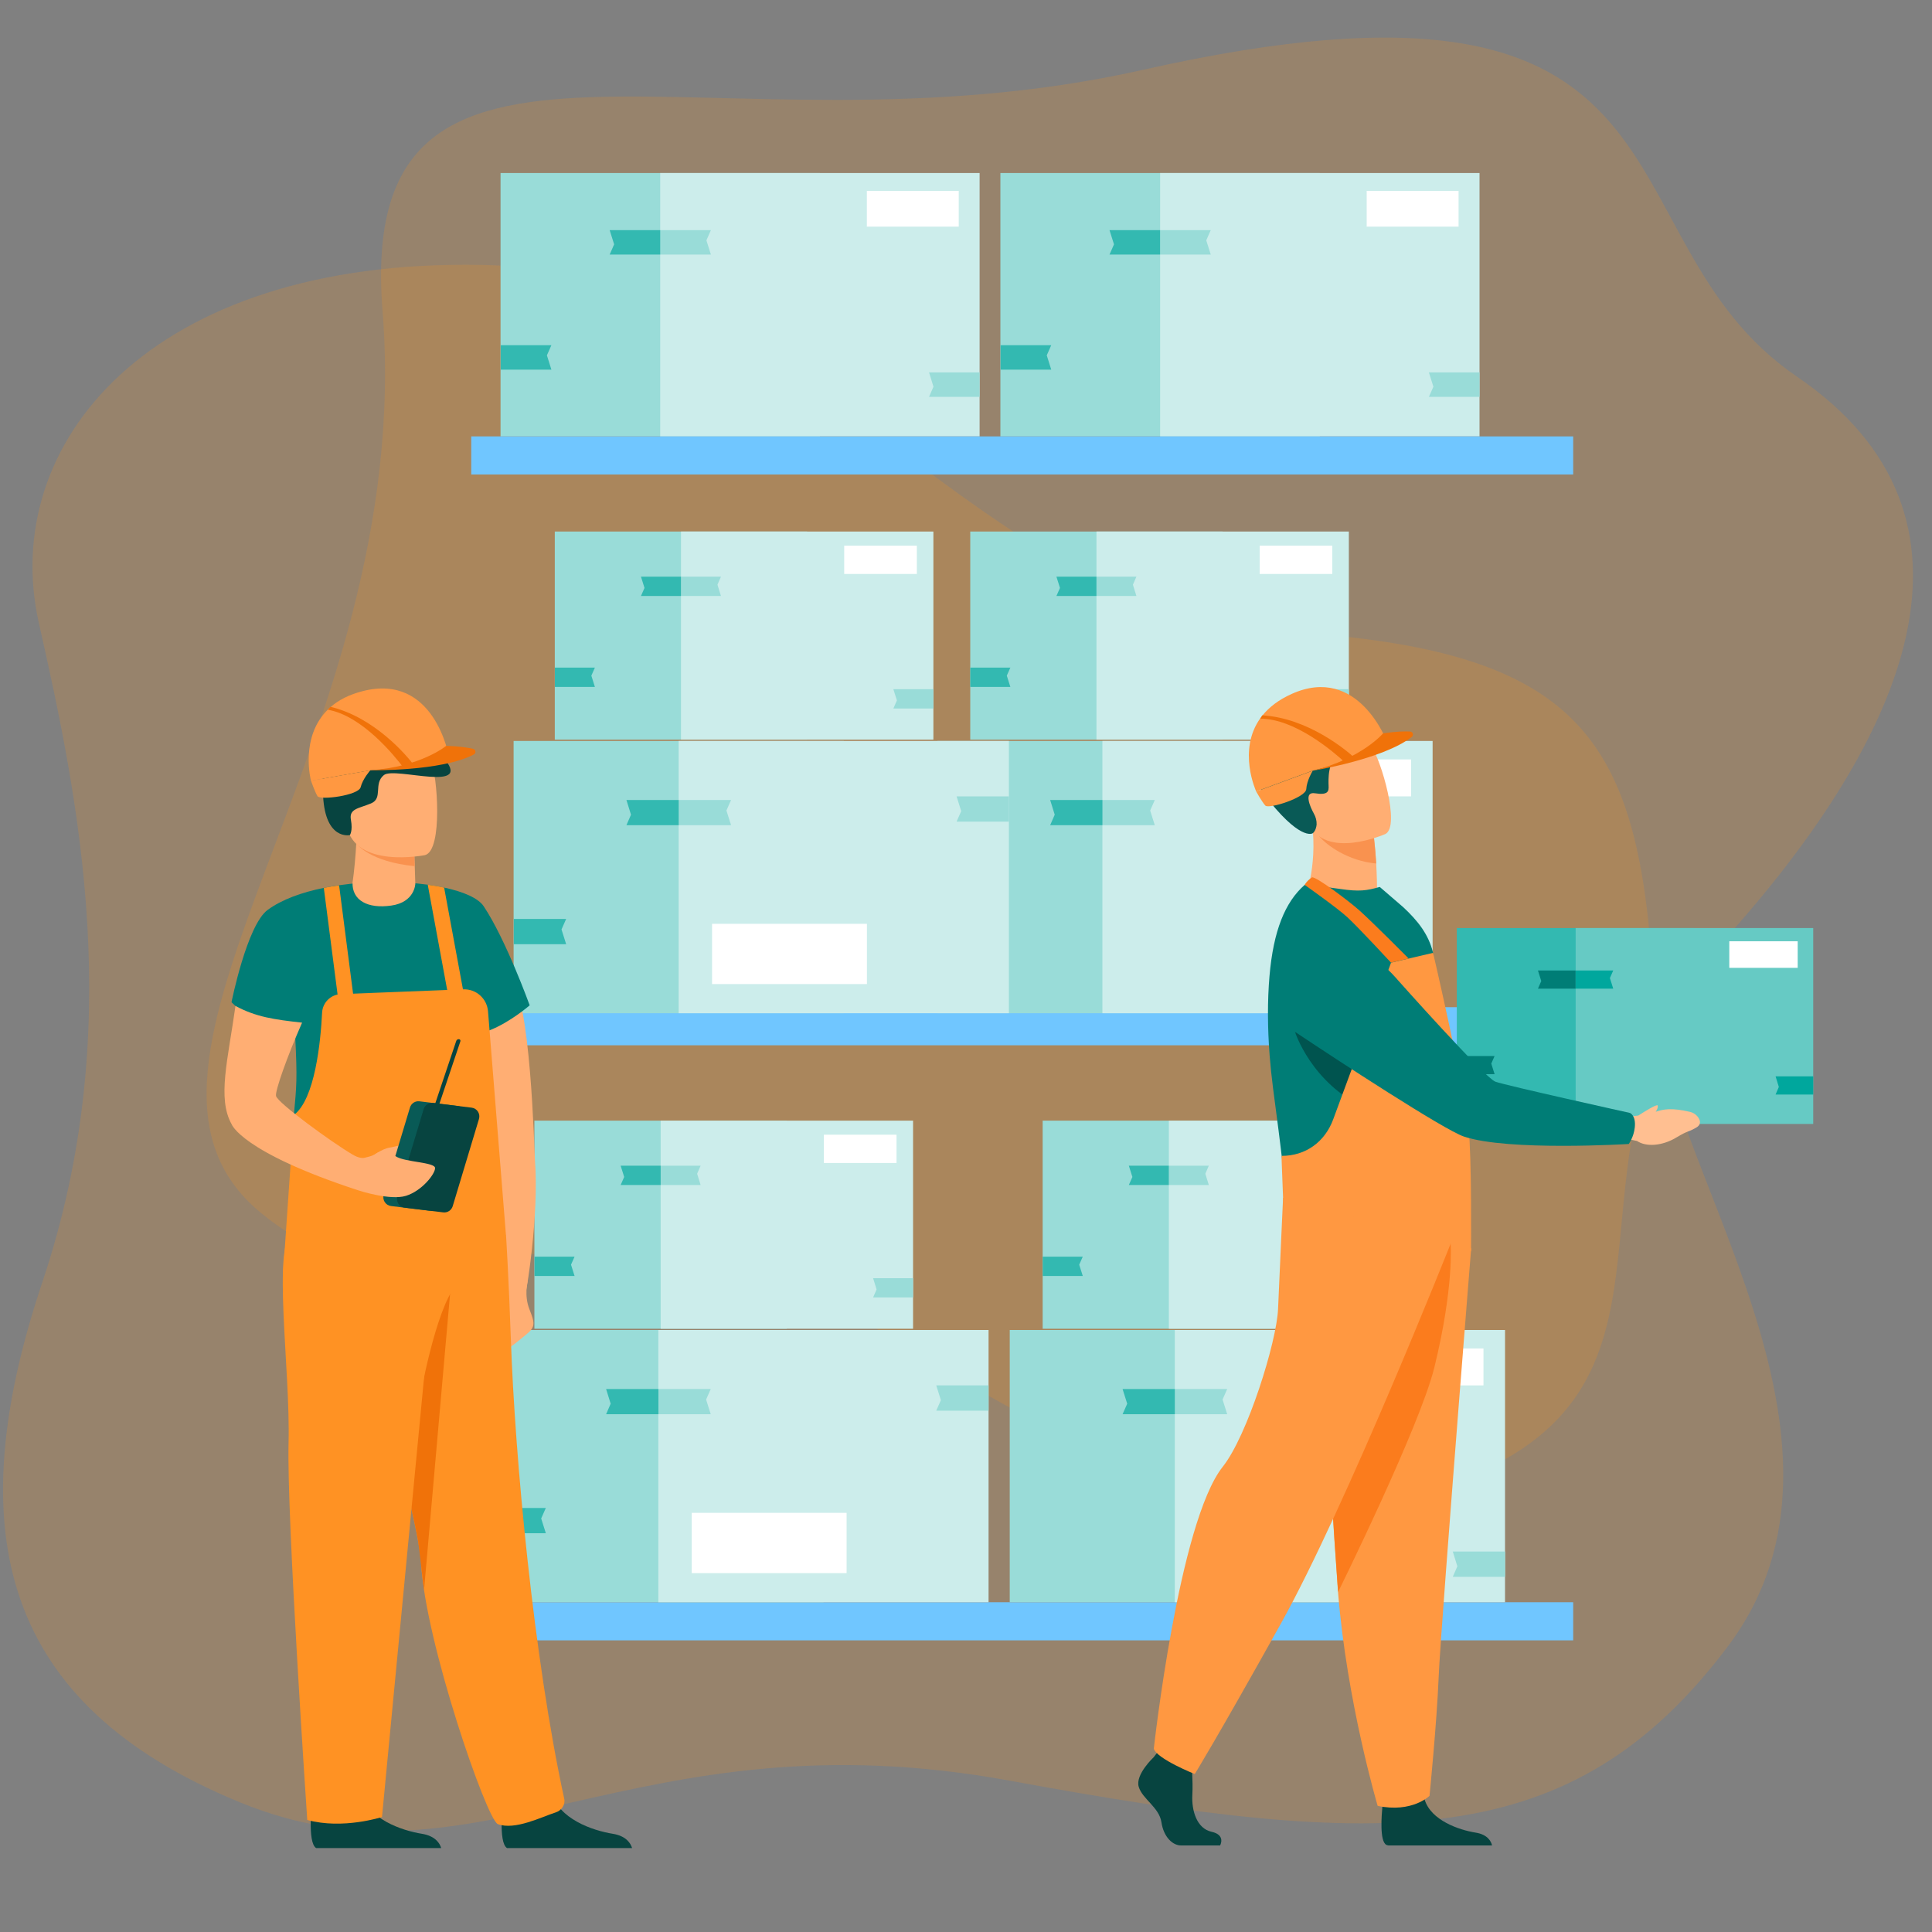 <?xml version="1.0" encoding="utf-8"?>
<!-- Generator: Adobe Illustrator 24.3.0, SVG Export Plug-In . SVG Version: 6.00 Build 0)  -->
<svg version="1.1" id="Layer_1" xmlns="http://www.w3.org/2000/svg" xmlns:xlink="http://www.w3.org/1999/xlink" x="0px" y="0px"
	 viewBox="0 0 2500 2500" style="enable-background:new 0 0 2500 2500;" xml:space="preserve">
<rect x="0" y="0" width="2500" height="2500" fill="#808080" stroke="none"/>
<style type="text/css">
	.st0{opacity:0.2;fill:#F7941E;enable-background:new    ;}
	.st1{fill:#99DCD8;}
	.st2{fill:#CCEDEB;}
	.st3{fill:#33B9B1;}
	.st4{fill:#FFFFFF;}
	.st5{fill:#70C6FF;}
	.st6{fill:#66CAC4;}
	.st7{fill:#007D76;}
	.st8{fill:#00A79D;}
	.st9{fill:#FFBF91;}
	.st10{fill:#FFAE73;}
	.st11{fill:#F9924F;}
	.st12{fill:#095A56;}
	.st13{fill:#074440;}
	.st14{fill:#FF9841;}
	.st15{fill:#00544F;}
	.st16{fill:#FB7C1D;}
	.st17{fill:#F07209;}
	.st18{fill:#FF9223;}
</style>
<path class="st0" d="M2140.8,1297.1c10.3,208.4,296.6,565.6,94.9,833.5c-201.7,267.9-440.6,263.4-928.5,173.7
	s-688.9,154.3-996.7,27.9C2.7,2205.9-54,1983.5,55,1658.5s47.3-621.9-4.7-852.3C-1.7,575.7,192,334.6,623.2,342.8
	c431.2,8.1,635.7,451.3,1034,474.3S2124.1,958.2,2140.8,1297.1z"/>
<path class="st0" d="M495,402.3C459.4-44.9,920.8,216,1478.3,90.5c748.7-168.7,580.5,215.2,847,396.9s142.1,466-93.7,728.4
	c-235.9,262.4-22,551-310.8,686.3c-288.7,135.4-574.7-49.1-862.8-230.6s-485.4,91.1-720.7-102.3C102,1375.9,539.5,961.3,495,402.3z"
	/>
<g>
	<rect x="1294.5" y="223.9" class="st1" width="413.3" height="340.8"/>
	<rect x="1501.2" y="223.9" class="st2" width="413.3" height="340.8"/>
	<polygon class="st3" points="1294.8,478.3 1360.3,478.3 1354.5,459.8 1360.3,446.7 1294.8,446.7 	"/>
	<polygon class="st1" points="1501.2,329.4 1566.7,329.4 1560.9,311 1566.7,297.8 1501.2,297.8 	"/>
	<polygon class="st3" points="1501.2,297.8 1435.7,297.8 1441.5,316.2 1435.7,329.4 1501.2,329.4 	"/>
	<polygon class="st1" points="1914.5,481.9 1849,481.9 1854.8,500.4 1849,513.5 1914.5,513.5 	"/>
	<rect x="1768.5" y="247" class="st4" width="118.9" height="46.3"/>
</g>
<g>
	<rect x="647.7" y="223.9" class="st1" width="413.3" height="340.8"/>
	<rect x="854.3" y="223.9" class="st2" width="413.3" height="340.8"/>
	<polygon class="st3" points="648,478.3 713.5,478.3 707.7,459.8 713.5,446.7 648,446.7 	"/>
	<polygon class="st1" points="854.4,329.4 919.9,329.4 914.1,311 919.9,297.8 854.4,297.8 	"/>
	<polygon class="st3" points="854.4,297.8 788.9,297.8 794.7,316.2 788.9,329.4 854.4,329.4 	"/>
	<polygon class="st1" points="1267.6,481.9 1202.2,481.9 1207.9,500.4 1202.2,513.5 1267.6,513.5 	"/>
	<rect x="1121.7" y="247" class="st4" width="118.9" height="46.3"/>
</g>
<rect x="609.8" y="564.7" class="st5" width="1425.9" height="49.3"/>
<rect x="609.8" y="1303.3" class="st5" width="1425.9" height="49.3"/>
<rect x="609.8" y="2073.3" class="st5" width="1425.9" height="49.3"/>
<g>
	<rect x="1306.6" y="1721" class="st1" width="427.3" height="352.3"/>
	<rect x="1520.2" y="1721" class="st2" width="427.3" height="352.3"/>
	<polygon class="st1" points="1520.3,1830 1588,1830 1582,1811 1588,1797.4 1520.3,1797.4 	"/>
	<polygon class="st3" points="1520.3,1797.4 1452.6,1797.4 1458.6,1816.4 1452.6,1830 1520.3,1830 	"/>
	<polygon class="st1" points="1947.6,2007.7 1879.9,2007.7 1885.8,2026.8 1879.9,2040.4 1947.6,2040.4 	"/>
	<rect x="1796.6" y="1744.9" class="st4" width="123" height="47.8"/>
	<g>
		<rect x="1349.2" y="1450.1" class="st1" width="326.6" height="269.3"/>
		<rect x="1512.5" y="1450.1" class="st2" width="326.6" height="269.3"/>
		<polygon class="st3" points="1349.3,1651.1 1401.1,1651.1 1396.5,1636.5 1401.1,1626.1 1349.3,1626.1 		"/>
		<polygon class="st1" points="1512.5,1533.4 1564.2,1533.4 1559.7,1518.8 1564.2,1508.4 1512.5,1508.4 		"/>
		<polygon class="st3" points="1512.5,1508.4 1460.7,1508.4 1465.3,1523 1460.7,1533.4 1512.5,1533.4 		"/>
		<polygon class="st1" points="1839.1,1654 1787.4,1654 1791.9,1668.5 1787.4,1678.9 1839.1,1678.9 		"/>
		<rect x="1723.7" y="1468.3" class="st4" width="94" height="36.6"/>
	</g>
</g>
<g>
	<polygon class="st3" points="1186.9,1984 1254.6,1984 1248.6,1964.9 1254.6,1951.3 1186.9,1951.3 	"/>
	<rect x="638.3" y="1721" class="st1" width="427.3" height="352.3"/>
	<rect x="851.9" y="1721" class="st2" width="427.3" height="352.3"/>
	<polygon class="st3" points="638.6,1984 706.3,1984 700.3,1964.9 706.3,1951.3 638.6,1951.3 	"/>
	<polygon class="st1" points="852,1830 919.7,1830 913.7,1811 919.7,1797.4 852,1797.4 	"/>
	<polygon class="st3" points="852,1797.4 784.3,1797.4 790.2,1816.4 784.3,1830 852,1830 	"/>
	<polygon class="st1" points="1279.2,1792.7 1211.5,1792.7 1217.5,1811.8 1211.5,1825.4 1279.2,1825.4 	"/>
	<rect x="895.1" y="1957.6" class="st4" width="200.4" height="78"/>
	<g>
		<rect x="691.5" y="1450.1" class="st1" width="326.6" height="269.3"/>
		<rect x="854.9" y="1450.1" class="st2" width="326.6" height="269.3"/>
		<polygon class="st3" points="691.7,1651.1 743.5,1651.1 738.9,1636.5 743.5,1626.1 691.7,1626.1 		"/>
		<polygon class="st1" points="854.9,1533.4 906.6,1533.4 902.1,1518.8 906.6,1508.4 854.9,1508.4 		"/>
		<polygon class="st3" points="854.9,1508.4 803.1,1508.4 807.7,1523 803.1,1533.4 854.9,1533.4 		"/>
		<polygon class="st1" points="1181.5,1654 1129.8,1654 1134.3,1668.5 1129.8,1678.9 1181.5,1678.9 		"/>
		<rect x="1066.1" y="1468.3" class="st4" width="94" height="36.6"/>
	</g>
</g>
<g>
	<rect x="1213" y="958.8" class="st1" width="427.3" height="352.3"/>
	<rect x="1426.5" y="958.8" class="st2" width="427.3" height="352.3"/>
	<polygon class="st1" points="1426.6,1067.8 1494.3,1067.8 1488.3,1048.8 1494.3,1035.2 1426.6,1035.2 	"/>
	<polygon class="st3" points="1426.6,1035.2 1358.9,1035.2 1364.8,1054.2 1358.9,1067.8 1426.6,1067.8 	"/>
	<polygon class="st1" points="1853.9,1245.6 1786.1,1245.6 1792.1,1264.6 1786.1,1278.2 1853.9,1278.2 	"/>
	<rect x="1702.9" y="982.7" class="st4" width="123" height="47.8"/>
	<g>
		<rect x="1255.5" y="687.8" class="st1" width="326.6" height="269.3"/>
		<rect x="1418.8" y="687.8" class="st2" width="326.6" height="269.3"/>
		<polygon class="st3" points="1255.6,888.9 1307.4,888.9 1302.8,874.3 1307.4,863.9 1255.6,863.9 		"/>
		<polygon class="st1" points="1418.8,771.2 1470.5,771.2 1466,756.6 1470.5,746.2 1418.8,746.2 		"/>
		<polygon class="st3" points="1418.8,746.2 1367,746.2 1371.6,760.8 1367,771.2 1418.8,771.2 		"/>
		<polygon class="st1" points="1745.4,891.8 1693.7,891.8 1698.2,906.3 1693.7,916.8 1745.4,916.8 		"/>
		<rect x="1630" y="706.1" class="st4" width="94" height="36.6"/>
	</g>
</g>
<g>
	<polygon class="st3" points="1213.2,1221.8 1280.9,1221.8 1274.9,1202.7 1280.9,1189.1 1213.2,1189.1 	"/>
	<rect x="664.6" y="958.8" class="st1" width="427.3" height="352.3"/>
	<rect x="878.2" y="958.8" class="st2" width="427.3" height="352.3"/>
	<polygon class="st3" points="664.9,1221.8 732.6,1221.8 726.6,1202.7 732.6,1189.1 664.9,1189.1 	"/>
	<polygon class="st1" points="878.3,1067.8 946,1067.8 940,1048.8 946,1035.2 878.3,1035.2 	"/>
	<polygon class="st3" points="878.3,1035.2 810.6,1035.2 816.5,1054.2 810.6,1067.8 878.3,1067.8 	"/>
	<polygon class="st1" points="1305.5,1030.5 1237.8,1030.5 1243.8,1049.6 1237.8,1063.2 1305.5,1063.2 	"/>
	<rect x="921.4" y="1195.4" class="st4" width="200.4" height="78"/>
	<g>
		<rect x="717.9" y="687.8" class="st1" width="326.6" height="269.3"/>
		<rect x="881.2" y="687.8" class="st2" width="326.6" height="269.3"/>
		<polygon class="st3" points="718,888.9 769.8,888.9 765.2,874.3 769.8,863.9 718,863.9 		"/>
		<polygon class="st1" points="881.2,771.2 932.9,771.2 928.4,756.6 932.9,746.2 881.2,746.2 		"/>
		<polygon class="st3" points="881.2,746.2 829.4,746.2 834,760.8 829.4,771.2 881.2,771.2 		"/>
		<polygon class="st1" points="1207.8,891.8 1156,891.8 1160.6,906.3 1156,916.8 1207.8,916.8 		"/>
		<rect x="1092.4" y="706.1" class="st4" width="94" height="36.6"/>
	</g>
</g>
<g>
	<polygon class="st1" points="1989.6,1213.9 1915.1,1213.9 1921.7,1234.9 1915.1,1249.9 1989.6,1249.9 	"/>
	<rect x="1885.1" y="1200.9" class="st3" width="307.4" height="253.5"/>
	<rect x="2038.9" y="1200.9" class="st6" width="307.4" height="253.5"/>
	<polygon class="st7" points="1885.3,1390 1934,1390 1929.7,1376.3 1934,1366.5 1885.3,1366.5 	"/>
	<polygon class="st8" points="2038.8,1279.3 2087.5,1279.3 2083.2,1265.6 2087.5,1255.8 2038.8,1255.8 	"/>
	<polygon class="st7" points="2038.8,1255.8 1990.1,1255.8 1994.4,1269.5 1990.1,1279.3 2038.8,1279.3 	"/>
	<polygon class="st8" points="2346.3,1392.8 2297.6,1392.8 2301.8,1406.5 2297.6,1416.3 2346.3,1416.3 	"/>
	<rect x="2237.7" y="1218" class="st4" width="88.5" height="34.4"/>
</g>
<g>
	<path class="st9" d="M2120,1443.5c7.5-4.8,24.4-15.5,25.1-12.9c0.5,1.8-0.5,4.9-2.6,8c10.1-3.3,20.3-5.4,44.1,0.1
		c4.8,1.1,9,4,11.5,8.2c2.3,3.9,3,8.7-3.2,12.2c-12.5,7.1-8.8,2.7-26.2,13.1s-38.3,12.4-50.4,4.2l-16.5-3.4l-1-27.5
		C2100.8,1445.6,2110.3,1444.8,2120,1443.5z"/>
	<path class="st10" d="M1781.9,1170.8c-45.6,28.4-92.8-10.2-92.8-10.2s18.1-46.3,6.8-107.4c-0.5-2.5,79.5,30.5,82,31l0,0
		c0,0,0,0.2,0.1,0.6c0,0.4,0.1,0.8,0.1,1.2c1.3,10.8,2.1,21.5,2.7,31.4C1782.5,1147.2,1781.9,1170.8,1781.9,1170.8z"/>
	<path class="st11" d="M1780.8,1117.4c-36.3-3.3-64.3-23.7-73.5-35.1c-2.8-3.5,68.4,1.8,70.6,2l0,0c0,0,0,0.2,0.1,0.6
		c0,0.3,0.1,0.7,0.1,1.2C1779.3,1096.7,1780.2,1107.4,1780.8,1117.4z"/>
	<path class="st10" d="M1792.7,1079.2c0,0-78.4,34.7-99.3-14.5c-20.8-49.2-45-77.8,4.2-102s66.9-9.6,77.9,5.1
		C1786.5,982.5,1812.6,1068.9,1792.7,1079.2z"/>
	<path class="st12" d="M1698.9,1078.1c-1,0.9-17.6,9.7-63.6-50.7c-7.2-9.5-15-31.4-6.5-53.7s48.9-46.1,83.7-59.7
		c16.3-6.4,31.9-5.1,43.8-2c14.7,3.8,23.3,19.2,19.1,33.8c-6.6,23-22.9,37.1-43.5,36.5c-13.8-0.4-13,27.8-12.7,34.5
		s-0.2,12.5-17.6,9.7c-14.9-2.4-6.5,17.3-1.5,26.2c2.5,4.4,3.8,9.3,3.6,14.3C1703.3,1070.8,1702.2,1075,1698.9,1078.1z"/>
	<path class="st13" d="M1578.8,2388h-50.6c-10.6,0-22.4-10.6-25.3-30s-24.7-30-29.4-45.9c-4.7-15.9,19.4-38.3,19.4-38.3l4-5.2
		l4.2-5.4l40,9.4c0,0,1,9.5,1.6,21.7c0.4,8.8,0.7,18.9,0.2,27.8c-1.2,21.2,5.9,44,24.8,48.2C1586.6,2374.4,1578.8,2388,1578.8,2388z
		"/>
	<path class="st13" d="M1930.7,2388h-134c-1.3-0.2-2.3-0.5-2.8-0.8c-8.9-4.5-6.1-38.7-5.1-49.3c0.2-2,0.4-3.1,0.4-3.1
		s47.1-37.7,53.6-8.8c0.2,0.9,0.4,1.8,0.7,2.7l0,0c8.2,27,44.7,39.3,65.9,42.7C1925.5,2373.9,1929.7,2383.3,1930.7,2388z"/>
	<path class="st14" d="M1903.7,1615.3c0,0-7.2,89.3-15.6,196.6c-11.4,145.8-25.2,324.9-26.5,358.8c-2.4,58.9-11.8,153.1-11.8,153.1
		s-22.4,22.4-67.1,13c0,0-39.9-134.5-51.3-276.8c-0.2-2.3-0.4-4.7-0.5-7c-10.6-144.9-27.1-450-27.1-450L1903.7,1615.3z"/>
	<path class="st7" d="M1883.9,1603c-18.9,1.1-218.2-6.4-218.2-17.5c-0.2-38.7-8.3-101.4-18.4-177.5c-1.8-14.2-3.3-28.3-4.4-42.2
		c-2.8-36.2-2.9-71.1-0.2-102.6c5-58.6,20.2-96.1,45.6-118.2c0,0,23.9,2,45.9,5.3c24.9,3.7,34.1,2.2,51.2-2.6l30.4,26.2
		c18.2,17,32.8,34.7,38.6,59.2C1854.4,1233,1885.5,1602.8,1883.9,1603z"/>
	<path class="st15" d="M1675.7,1335.2c0,0,21,66.5,91,98.6c70,32.2,28.2-61.2,28.2-61.2L1675.7,1335.2z"/>
	<path class="st14" d="M1854.4,1233l-54.4,12.7l-74.9,202.9c-10.8,29.1-35.6,47.1-66.6,47.1l-0.1,4.8l3.7,96.7l241.4,21.9
		c0,0,1.1-121-3.2-159.8C1893.8,1402,1854.4,1233,1854.4,1233z"/>
	<path class="st7" d="M2115.4,1458.9c1.7-15.9-6.4-18.8-6.4-18.8s-160.5-35.5-174-40.4c-13.6-4.9-126.3-131.6-126.3-131.6
		s-43.1-52.5-80.4-42.7c-32.4,8.5-45.9,33-51.1,56.6c-6.2,28.2-25.6,37.1-1.6,53.1c53.8,36,193,127,218.7,135.6
		c57.2,19.2,213.3,9.6,213.3,9.6S2114.1,1471.4,2115.4,1458.9z"/>
	<path class="st16" d="M1743.5,1186.9c-12.7-11.8-55.3-41.9-55.3-41.9s1.7-2.9,4.2-5.4s5.4-4.3,5.4-4.3c5.4-1.1,47.4,30.4,61.4,42.9
		c16.8,15,63.6,62.1,63.6,62.1l-22.9,5.3C1800,1245.7,1758.5,1200.8,1743.5,1186.9z"/>
	<path class="st14" d="M1796,963c0,0-31.3,17.6-42.8,20.5c-3.4,0.9-54.5,13.7-54.5,13.7l-73.2,26.9c0,0-24.8-53.5,5.8-95.3l0,0
		c0.8-1.1,1.6-2.1,2.4-3.1c8.4-10.4,20.5-20,37.6-27.7C1757.6,859.1,1795.1,959.8,1796,963z"/>
	<g>
		<path class="st17" d="M1754,981.8l-13.9,4.5c-13.8-12.8-64.3-56.5-109.3-56.3c0.2-0.4,0.4-0.8,0.6-1.1l0,0c0.6-1,1.1-1.6,1.9-3.2
			c0.2,0,0.3,0,0.5,0C1691.9,929.1,1742.2,970.4,1754,981.8z"/>
	</g>
	<path class="st14" d="M1698.7,997.3c0,0-7.8,12.7-8.4,23.8c-0.6,11-48.6,26.2-53,21.3c-4.4-4.9-11.8-18.2-11.8-18.2L1698.7,997.3z"
		/>
	<path class="st17" d="M1698.7,997.3c0,0,90.7-14.6,128.1-43.7c2.9-2.2,1.5-6.8-2.1-7c-6.5-0.4-17.4-0.2-34.9,2.3
		C1789.8,948.9,1762.3,981.5,1698.7,997.3z"/>
	<path class="st16" d="M1877.1,1609.4c0,0,4.6,55.7-21.1,160.2c-18.9,76.7-124.5,290.4-124.5,290.4c-0.2-2.3-0.4-4.7-0.5-7
		c-10.6-144.9-27.1-450-27.1-450L1877.1,1609.4z"/>
	<path class="st14" d="M1877.1,1609.4c0,0-135,339.9-219.8,491.8c-84.8,152-111.3,194.4-111.3,194.4s-48.6-19.4-53-32.7
		c0,0,32.4-293.4,89.2-364.9c32.1-40.4,69.8-161.7,71.6-204.1c1.8-42.4,6.5-144,6.5-144L1877.1,1609.4z"/>
</g>
<g>
	<path class="st10" d="M567,1229.5c0,0,19.7,111.9,41.2,228.8c23.4,127,48.9,260,53.7,261.7c9.3,3.2,8.5-17,14.9-32.5
		c5.1-12.4,20.7-118.6,15.5-184.9c-1.2-16.2-5.4-215.5-33-239C631.6,1240,567,1229.5,567,1229.5z"/>
	<path class="st10" d="M682.8,1657.8c0,0-4.8,18.3,2.2,36.2c7,17.9,8.4,23-4.4,33.1c-12.9,10.1-26.8,24.2-36.4,20
		c-9.6-4.2-3.7-86.3-3.7-86.3L682.8,1657.8z"/>
	<path class="st13" d="M656.1,2391.4c-11.9-7.3-5.1-61.6-5.1-61.6s55.6-44.5,63.3-10.4c7.6,34.1,52.8,49.4,78.6,53.5
		c17.8,2.9,23.3,12.7,25,18.5H656.1z"/>
	<path class="st13" d="M409.1,2391.4c-11.9-7.3-5.1-61.6-5.1-61.6s55.6-44.5,63.3-10.4c7.6,34.1,52.8,49.4,78.6,53.5
		c17.8,2.9,23.3,12.7,25,18.5H409.1z"/>
	<path class="st18" d="M486.4,1760.5c19.8,83.7,44.7,179.2,54.5,233c1.1,6.2,2.1,11.9,2.8,16.9s1.1,9.4,1.3,13.1
		c5.2,100.9,84.9,331.5,99.2,336.9c22.1,8.3,56.8-9.4,75-15.2c7.5-2.4,12.6-10,10.9-17.7c-39.5-181.5-63.8-441.3-69.1-596
		c-2.7-77.9-6.2-133.4-6.2-133.4s-194.5-51.9-195.6,13.8C458.7,1637.3,471,1695.3,486.4,1760.5z"/>
	<path class="st17" d="M486.4,1760.5c19.8,83.7,44.7,179.2,54.5,233c1.1,6.2,7.1,59.2,7.8,64.2l34-386.8l-48.3,4.5L486.4,1760.5z"/>
	<path class="st18" d="M562.9,1634.4l-68.6,716.8c0,0-50.8,16.5-96.7,3.8c0,0-26.7-391.9-24.2-487.7c2.5-95.8-21.6-256.3,5.5-274
		C406.1,1575.5,562.9,1634.4,562.9,1634.4z"/>
	<path class="st7" d="M380.3,1442.7c-0.7,8.2-3.9,161-4.1,166.7c-0.2,6.3,17,18.9,78.1,28c21.9,3.3,47.7,5.5,77.4,5.8
		c76.1,0.8,105.2-31.1,105.2-31.1c5.2,0.1-5.8-37.1-7.6-278.6c1.3,0,2.7,0.2,4-0.2c27-10.5,52.1-32.4,52.1-32.4
		s-30.6-84.9-59.5-128.2c-7-10.5-26-18.8-51.3-24.2c-6.6-1.4-13.7-2.7-21.1-3.7c-34.5-4.7-76.1-4.9-114.7,0.7
		c-6.7,0.9-13.3,2.1-19.8,3.4c-28.6,5.8-54.3,15.1-72.5,28.4c-26.9,19.5-46.9,119.5-46.9,119.5s25.3,28.7,82.3,42.7
		C384.9,1397,383.7,1404.9,380.3,1442.7z"/>
	<path class="st18" d="M654.7,1598.1l-23.2-289.4c-1.3-16.7-15.6-29.3-32.3-28.5l-158.2,6.2c-13,0.5-23.5,10.9-24.2,23.9
		c-1.9,38-9.2,111.8-36.4,132.4L366,1652.2l176.8,160.1c0,0,20.1-117.3,47.7-149.9C606,1644.1,654.7,1598.1,654.7,1598.1z"/>
	<path class="st18" d="M419,1148.9l19.1,147.9l19.8-3.1l-19.1-148.1C432.1,1146.5,425.5,1147.6,419,1148.9z"/>
	<path class="st18" d="M553.5,1144.8l24.5,132.7l2.1,11.1l2.2-0.5l17.5-3.9l-25.1-135.7C568,1147,560.9,1145.8,553.5,1144.8z"/>
	<path class="st10" d="M299.6,1454.5c0,0,11.9,36.1,164.6,86c0,0,1.7-40.8-7.5-46.2c-28.7-16.9-97.1-67.1-99.5-76
		c-1.6-5.9,14-50.3,33.7-95c-36.2-4-59.5-7.3-86.2-21.6C294.8,1372,281.1,1421.1,299.6,1454.5z"/>
	<path class="st10" d="M481.6,1496.2c0,0,12.7-9.7,22.5-11.2c9.8-1.4,26.3-7.7,23.6-1.9c-2.7,5.8-20.7,14.9-20.7,14.9L481.6,1496.2z
		"/>
	<path class="st12" d="M506,1560.6l49.8,6.1c5.5,0.7,10.7-2.7,12.3-8l34-112.9c2-6.8-2.5-13.7-9.5-14.6l-49.8-6.1
		c-5.5-0.7-10.7,2.7-12.3,8l-34,112.9C494.5,1552.8,499,1559.7,506,1560.6z"/>
	<path class="st13" d="M523.7,1562.7l49.8,6.1c5.5,0.7,10.7-2.7,12.3-8l34-112.9c2-6.8-2.5-13.7-9.5-14.6l-49.8-6.1
		c-5.5-0.7-10.7,2.7-12.3,8l-34,112.9C512.1,1554.9,516.6,1561.9,523.7,1562.7z"/>
	<path class="st13" d="M558.9,1448.9L558.9,1448.9c1.4,0.2,3-0.8,3.5-2.2l33.3-99.1c0.5-1.4-0.3-2.7-1.8-2.9l0,0
		c-1.5-0.2-3,0.8-3.5,2.2l-33.3,99.1C556.6,1447.5,557.4,1448.8,558.9,1448.9z"/>
	<path class="st10" d="M456.7,1494.3c0,0,8.9,5.5,15.2,3.8c5.2-1.4,9.8-1.9,15.8-6c6.3-4.3,20.4,1.4,24.5,4.2
		c11.6,7.7,50.8,7.4,50.8,15.2c0,7.7-17,29.5-37.7,35.9c-20.6,6.4-61-6.9-61-6.9L456.7,1494.3z"/>
	<path class="st10" d="M456.2,1142c-0.8,23,19.5,34.2,50.1,29.8c30.5-4.3,31.1-28.1,31.1-28.1l-0.7-22.9l-0.9-27.1l-0.8-24.2
		l-73.9,10c0.2,1.8,0.2,6.1-0.1,11.7l0,0C460.3,1105.7,458.2,1129.2,456.2,1142z"/>
	<path class="st11" d="M460.9,1091.2L460.9,1091.2c0.7,1,17.6,24,75.7,29.6l-0.9-27.1L460.9,1091.2L460.9,1091.2z"/>
	<path class="st10" d="M550,1106.5c0,0-91,18.4-101.5-38.4c-10.6-56.8-29.4-92.7,28.2-106.9c57.6-14.1,73,5.4,81.1,23.6
		C565.9,1002.8,573.4,1100.2,550,1106.5z"/>
	<path class="st13" d="M452.7,1080.6c0,0-31.6,7.1-34.6-50.4c-1.2-22.2-6.7-100,56.7-97.3c63.3,2.7,92.2,39.7,97.9,46.2
		c43.2,48.8-61.9,12.5-75.9,23.8c-14,11.3-0.7,30-16.7,36.7c-16,6.7-28.7,6.7-26,21.3C456.7,1075.5,452.7,1080.6,452.7,1080.6z"/>
	<path class="st14" d="M581.1,980.2c0,0-33.9,11.8-45.8,12.7c-3.5,0.3-56.1,3.9-56.1,3.9l-76.8,13.5c0,0-15-57,22.6-92.8l0,0
		c0.9-0.9,1.9-1.8,2.9-2.7c10.1-8.8,23.7-16,41.9-20.6C561.7,871.1,580.7,976.9,581.1,980.2z"/>
	<path class="st17" d="M536.4,991.2l-14.5,1.9c-11.3-15-53.3-67-97.6-74.7c0.3-0.4,0.5-0.7,0.7-1l0,0c0.8-0.9,1.4-1.4,2.5-2.8
		c0.2,0,0.3,0.1,0.5,0.1C484.6,928.3,526.8,977.9,536.4,991.2z"/>
	<path class="st14" d="M479.2,996.7c0,0-9.9,11.2-12.5,21.9s-52.4,17.2-55.9,11.6c-3.4-5.6-8.4-20-8.4-20L479.2,996.7z"/>
	<path class="st17" d="M479.2,996.7c0,0,91.9,1.7,133.9-20.4c3.2-1.7,2.7-6.4-0.9-7.3c-6.3-1.5-17.1-3.3-34.8-3.9
		C577.5,965.1,544.6,992.4,479.2,996.7z"/>
</g>
</svg>
